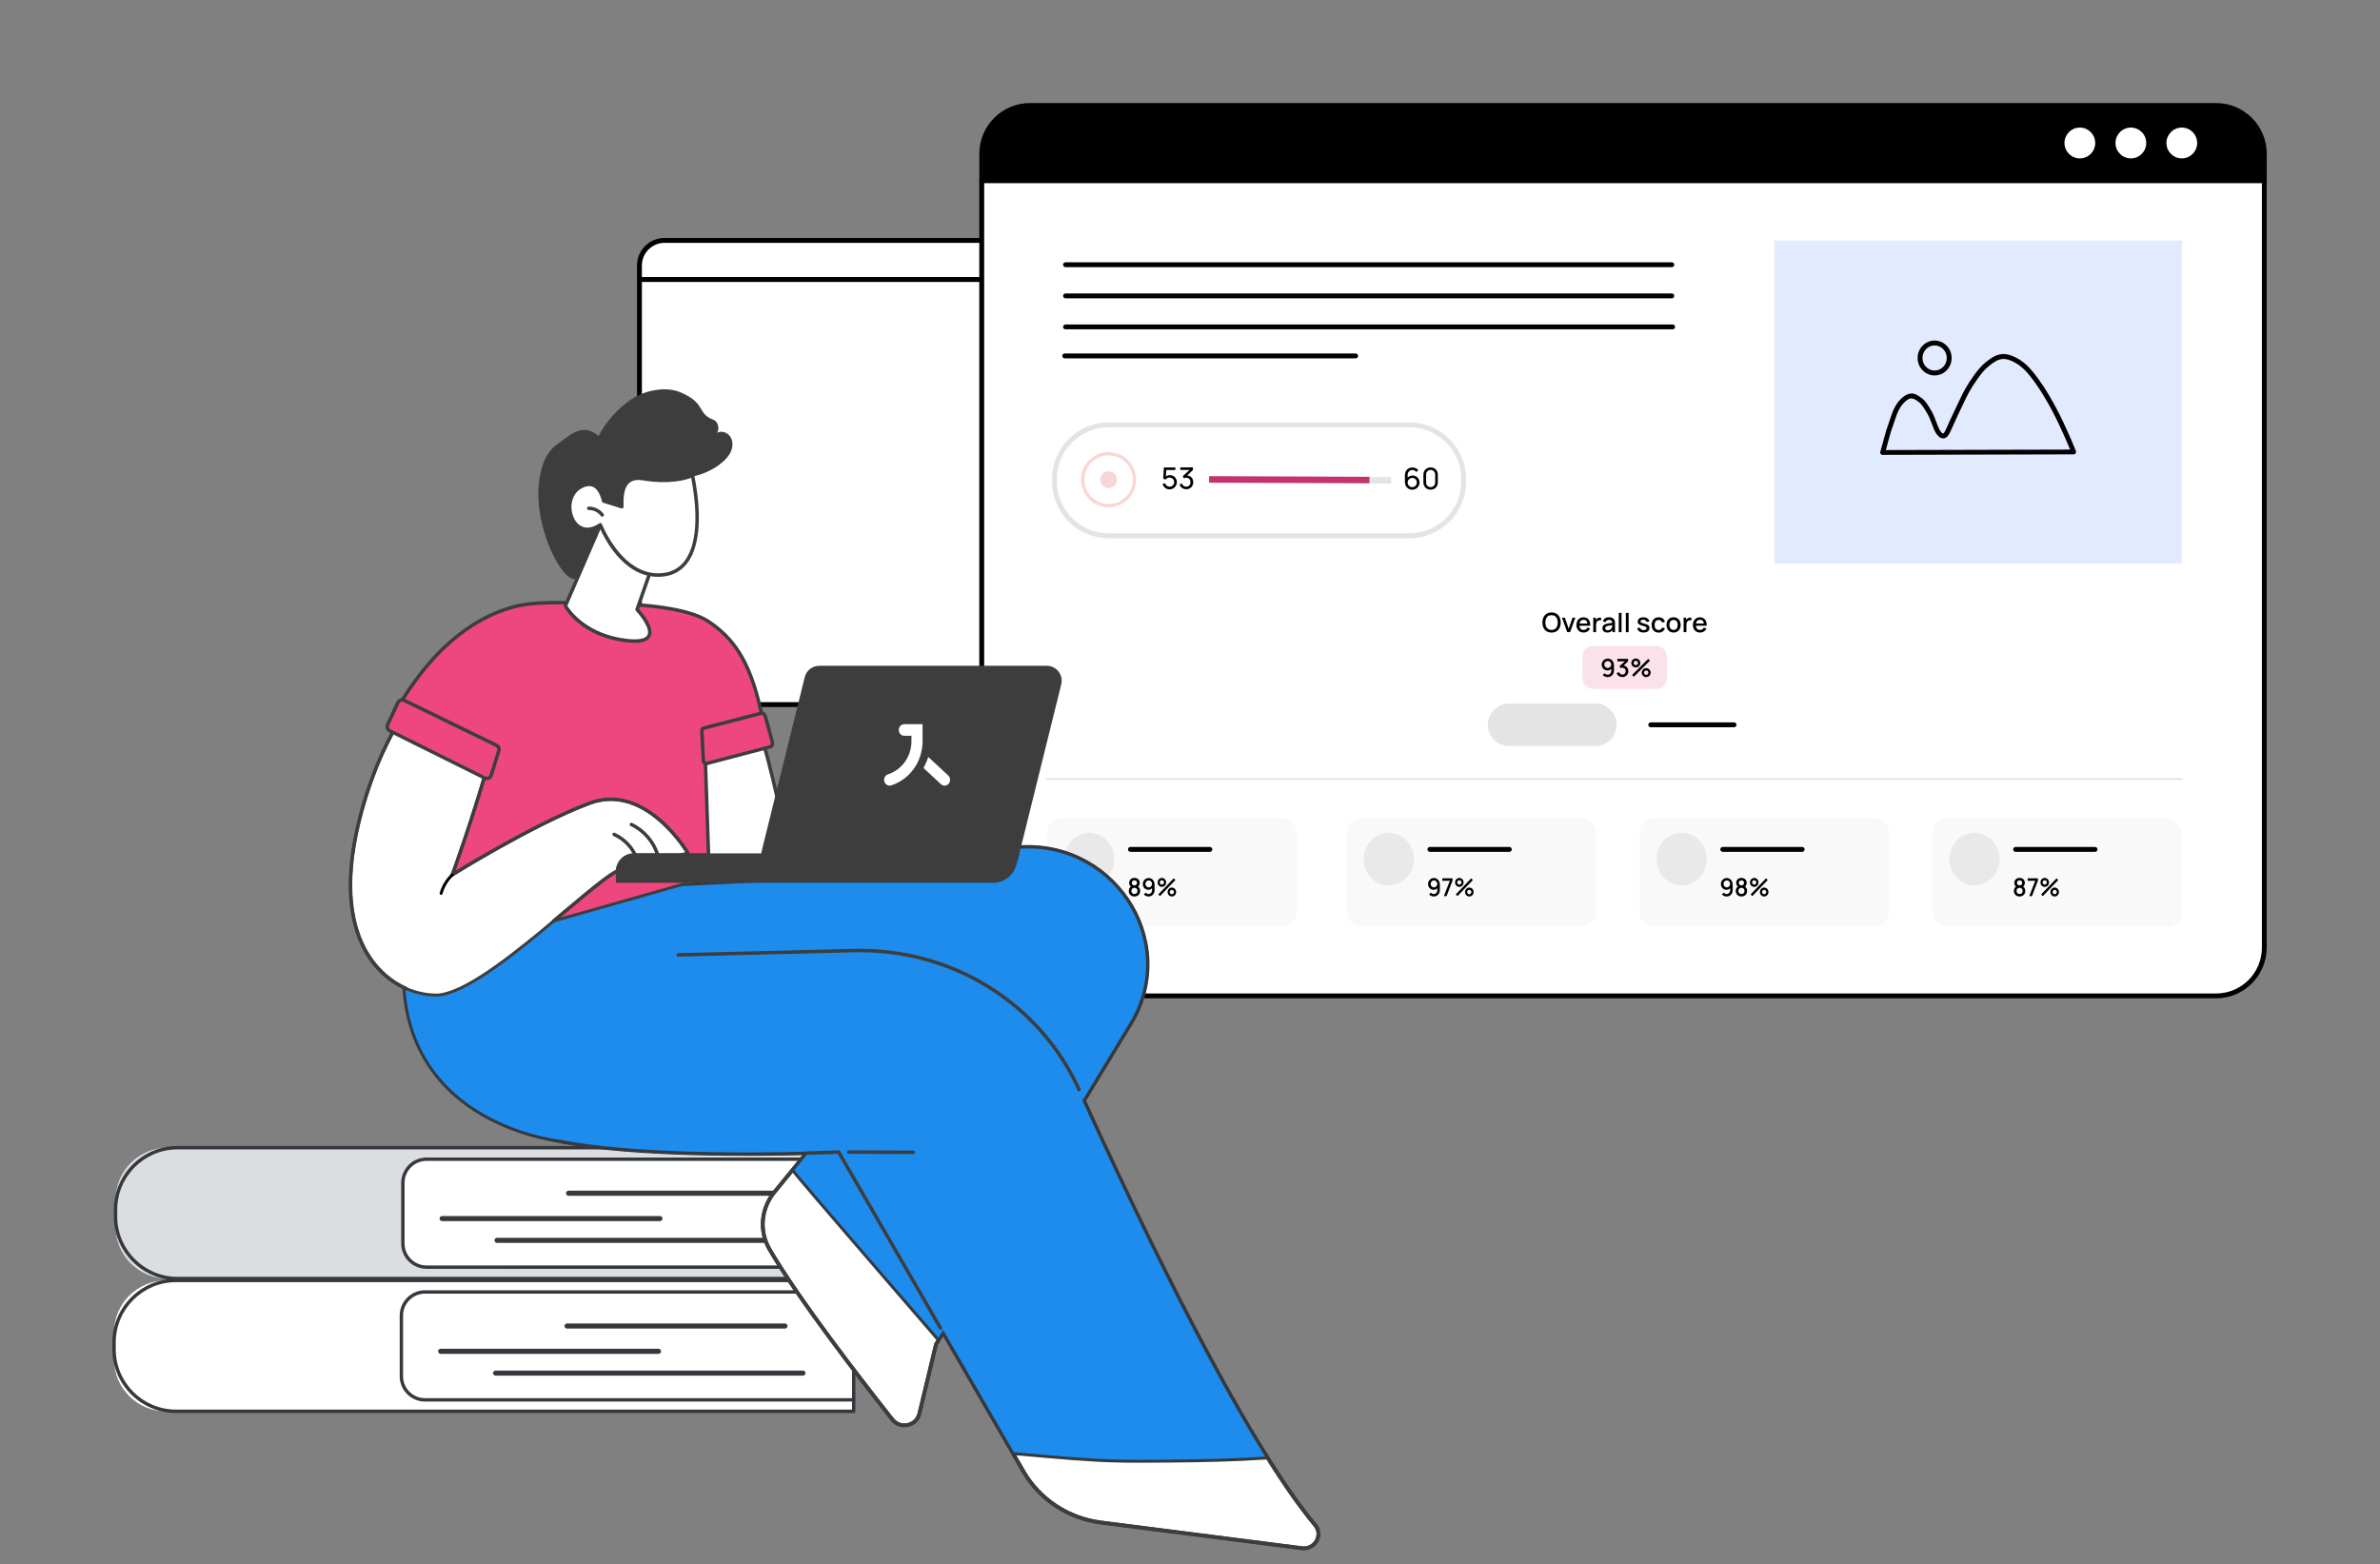 <?xml version="1.0" encoding="UTF-8"?>
<svg xmlns="http://www.w3.org/2000/svg" id="Layer_1" data-name="Layer 1" width="607" height="399" viewBox="0 0 607 399">
  <rect x="0" y="0" width="607" height="399" fill="#808080" stroke="none"/>
  <g>
    <path d="M333.58,67.73c0-3.55-2.87-6.41-6.41-6.41h-157.68c-3.54,0-6.41,2.88-6.41,6.41v3.57h170.51v-3.57h-.01Z" style="fill: #fff; stroke-width: 0px;"></path>
    <path d="M333.59,71.92h-170.51c-.34,0-.62-.28-.62-.62v-3.57c0-3.88,3.15-7.03,7.03-7.03h157.68c3.83,0,6.96,3.08,7.03,6.9,0,.04.01.09.01.13v3.57c0,.34-.28.62-.62.62ZM163.71,70.68h169.27v-2.83s-.01-.08-.01-.12c0-3.19-2.6-5.79-5.79-5.79h-157.68c-3.19,0-5.79,2.6-5.79,5.79v2.95ZM334.2,67.73h0,0Z" style="fill: #010101; stroke-width: 0px;"></path>
  </g>
  <g>
    <path d="M163.09,71.3v102c0,3.55,2.87,6.41,6.41,6.41h157.68c3.54,0,6.4-2.88,6.4-6.41v-102h-170.51.01Z" style="fill: #fff; stroke-width: 0px;"></path>
    <path d="M327.18,180.33h-157.68c-3.87,0-7.03-3.16-7.03-7.03v-101.87s-.01-.08-.01-.13c0-.34.28-.62.62-.62h170.51c.34,0,.62.28.62.62v102c0,3.88-3.15,7.03-7.03,7.03ZM163.71,71.92v101.38c0,3.19,2.6,5.79,5.79,5.79h157.68c3.19,0,5.78-2.6,5.78-5.79v-101.38h-169.25Z" style="fill: #010101; stroke-width: 0px;"></path>
  </g>
  <g>
    <path d="M250.39,46.04v195.67c0,6.79,5.5,12.31,12.3,12.31h302.51c6.78,0,12.3-5.5,12.3-12.31V46.04H250.39Z" style="fill: #fff; stroke-width: 0px;"></path>
    <path d="M565.19,254.64h-302.51c-7.12,0-12.92-5.8-12.92-12.93V46.04c0-.34.28-.62.62-.62h327.1c.34,0,.62.28.62.62v195.67c0,7.13-5.8,12.93-12.92,12.93ZM251.01,46.66v195.05c0,6.45,5.24,11.69,11.68,11.69h302.51c6.44,0,11.68-5.24,11.68-11.69V46.66H251.01Z" style="fill: #010101; stroke-width: 0px;"></path>
  </g>
  <g>
    <path d="M577.49,39.21c0-6.79-5.5-12.31-12.3-12.31h-302.51c-6.78,0-12.3,5.5-12.3,12.31v6.85h327.1v-6.85Z" style="fill: #000; stroke-width: 0px;"></path>
    <path d="M577.49,46.68H250.39c-.34,0-.62-.28-.62-.62v-6.85c0-7.13,5.79-12.93,12.92-12.93h302.51c7.12,0,12.92,5.8,12.92,12.93v6.85c0,.34-.28.62-.62.62ZM251.01,45.44h325.86v-6.23c0-6.45-5.24-11.69-11.68-11.69h-302.51c-6.44,0-11.68,5.24-11.68,11.69v6.23Z" style="fill: #010101; stroke-width: 0px;"></path>
  </g>
  <path d="M556.45,40.4c2.17,0,3.92-1.76,3.92-3.93s-1.76-3.93-3.92-3.93-3.92,1.76-3.92,3.93,1.76,3.93,3.92,3.93Z" style="fill: #fff; stroke-width: 0px;"></path>
  <path d="M543.46,40.4c2.17,0,3.92-1.76,3.92-3.93s-1.76-3.93-3.92-3.93-3.92,1.76-3.92,3.93,1.76,3.93,3.92,3.93Z" style="fill: #fff; stroke-width: 0px;"></path>
  <path d="M530.45,40.4c2.16,0,3.92-1.76,3.92-3.93s-1.76-3.93-3.92-3.93-3.92,1.76-3.92,3.93,1.76,3.93,3.92,3.93Z" style="fill: #fff; stroke-width: 0px;"></path>
  <g>
    <rect x="452.55" y="61.35" width="103.9" height="82.37" style="fill: #e1eaff; stroke-width: 0px;"></rect>
    <g>
      <path d="M493.41,95.76c-2.39,0-4.34-1.99-4.34-4.45s1.95-4.45,4.34-4.45,4.34,1.99,4.34,4.45-1.95,4.45-4.34,4.45ZM493.41,88.11c-1.71,0-3.1,1.44-3.1,3.2s1.39,3.2,3.1,3.2,3.1-1.44,3.1-3.2-1.39-3.2-3.1-3.2Z" style="fill: #010101; stroke-width: 0px;"></path>
      <path d="M480.14,116.03c-.19,0-.38-.09-.49-.24-.12-.15-.16-.36-.1-.54l1.53-5.5,1.41-4.12c.36-1.04.85-2.03,1.48-2.92,1.07-1.39,2.23-2.21,3.29-2.32,1.08-.12,1.85.44,2.36.8.08.06.15.11.22.15,1.17.76,1.81,1.86,2.88,3.69.35.6.74,1.62,1.12,2.61.32.82.64,1.67.85,2,0,0,0,0,0,0,.16.25.57.92.89.92,0,0,0,0,0,0,.24,0,.68-.96.89-1.42l.06-.13s.71-1.71,3.63-7.78c.36-.75,1.4-2.9,3.16-5.32.94-1.29,1.83-2.51,3.34-3.69,1.06-.82,2.38-1.85,4.2-1.92.91-.03,1.97.25,3.15.83,2.18,1.08,3.59,2.62,4.8,4.12,1.03,1.28,3.13,4.14,5.65,8.9,1.27,2.4,2.19,4.43,2.74,5.64.78,1.72,1.54,3.49,2.24,5.25.08.19.05.41-.06.58-.11.17-.31.27-.51.27l-48.73.13h0ZM487.53,101.62s-.1,0-.15,0c-.69.07-1.59.75-2.41,1.82-.54.77-.99,1.65-1.31,2.59l-1.4,4.08-1.3,4.68,47-.12c-.6-1.46-1.23-2.92-1.88-4.35-.55-1.2-1.46-3.21-2.71-5.58-2.47-4.66-4.52-7.45-5.52-8.7-1.11-1.39-2.42-2.81-4.38-3.78-.99-.49-1.82-.72-2.55-.7-1.43.05-2.47.87-3.48,1.65-1.38,1.07-2.18,2.17-3.1,3.45-1.7,2.33-2.69,4.4-3.02,5.08-2.92,6.06-3.62,7.77-3.63,7.79l-.07.15c-.48,1.04-.98,2.11-1.99,2.14-1.02.02-1.67-1.01-1.98-1.5,0,0,0,0,0,0-.27-.43-.58-1.26-.95-2.21-.34-.9-.74-1.92-1.04-2.43-1.09-1.85-1.6-2.7-2.49-3.28-.08-.05-.17-.12-.26-.18-.39-.28-.82-.58-1.37-.58Z" style="fill: #010101; stroke-width: 0px;"></path>
    </g>
  </g>
  <g>
    <rect x="343.44" y="208.62" width="63.64" height="27.77" rx="3.78" ry="3.78" style="fill: #f9f9f9; stroke-width: 0px;"></rect>
    <g>
      <path d="M367.22,225.55v1.45c0,.99-.64,1.66-1.56,1.66-.46,0-.87-.18-1.17-.54l.46-.45c.17.22.43.37.71.37.54,0,.91-.45.91-.95v-.54c-.24.26-.58.41-.94.41-.81,0-1.41-.64-1.41-1.49s.68-1.52,1.49-1.52,1.49.68,1.49,1.62ZM365.72,226.34c.47,0,.85-.4.85-.89s-.38-.89-.85-.89-.85.4-.85.89.38.89.85.89Z" style="fill: #000; stroke-width: 0px;"></path>
      <path d="M369.77,224.65h-1.93v-.63h2.61v.63l-1.52,3.92h-.68l1.53-3.92Z" style="fill: #000; stroke-width: 0px;"></path>
      <path d="M372.19,223.93c.6,0,1.09.5,1.09,1.14s-.49,1.14-1.09,1.14-1.09-.5-1.09-1.14.51-1.14,1.09-1.14ZM375.22,224.02l.42.45-3.93,4.1-.42-.44,3.93-4.1ZM372.19,225.63c.29,0,.54-.26.54-.56s-.25-.56-.54-.56-.54.26-.54.56.25.56.54.56ZM373.65,227.52c0-.62.51-1.14,1.09-1.14s1.09.5,1.09,1.14-.49,1.14-1.09,1.14-1.09-.5-1.09-1.14ZM374.73,228.09c.29,0,.54-.26.54-.56s-.25-.56-.54-.56-.54.26-.54.56.25.56.54.56Z" style="fill: #000; stroke-width: 0px;"></path>
    </g>
    <path d="M384.95,217.27h-20.27c-.34,0-.62-.28-.62-.62s.28-.62.62-.62h20.27c.34,0,.62.28.62.62s-.28.62-.62.62Z" style="fill: #010101; stroke-width: 0px;"></path>
    <g style="opacity: .33;">
      <ellipse cx="354.2" cy="219.13" rx="6.4" ry="6.71" style="fill: #c9c9c9; stroke-width: 0px;"></ellipse>
    </g>
  </g>
  <g>
    <path d="M426.39,68.14h-154.64c-.34,0-.62-.28-.62-.62s.28-.62.62-.62h154.64c.34,0,.62.28.62.62s-.28.62-.62.62Z" style="fill: #010101; stroke-width: 0px;"></path>
    <path d="M426.39,76.09h-154.64c-.34,0-.62-.28-.62-.62s.28-.62.62-.62h154.64c.34,0,.62.28.62.62s-.28.62-.62.62Z" style="fill: #010101; stroke-width: 0px;"></path>
    <path d="M426.6,84h-154.85c-.34,0-.62-.28-.62-.62s.28-.62.62-.62h154.85c.34,0,.62.28.62.62s-.28.62-.62.62Z" style="fill: #010101; stroke-width: 0px;"></path>
    <path d="M345.76,91.4h-74.22c-.34,0-.62-.28-.62-.62s.28-.62.62-.62h74.22c.34,0,.62.28.62.62s-.28.62-.62.62Z" style="fill: #010101; stroke-width: 0px;"></path>
  </g>
  <g>
    <path d="M359.47,137.29h-76.7c-7.97,0-14.46-6.48-14.46-14.46v-.62c0-7.97,6.48-14.46,14.46-14.46h76.7c7.97,0,14.46,6.48,14.46,14.46v.62c0,7.97-6.48,14.46-14.46,14.46ZM282.77,108.99c-7.29,0-13.21,5.93-13.21,13.21v.62c0,7.29,5.93,13.21,13.21,13.21h76.7c7.29,0,13.21-5.93,13.21-13.21v-.62c0-7.29-5.93-13.21-13.21-13.21h-76.7Z" style="fill: #e4e4e4; stroke-width: 0px;"></path>
    <path d="M282.74,129.39c-3.88,0-7.03-3.15-7.03-7.03s3.15-7.03,7.03-7.03,7.03,3.15,7.03,7.03-3.15,7.03-7.03,7.03ZM282.74,116.16c-3.42,0-6.2,2.78-6.2,6.2s2.78,6.2,6.2,6.2,6.2-2.78,6.2-6.2-2.78-6.2-6.2-6.2Z" style="fill: #f5d8d6; stroke-width: 0px;"></path>
    <circle cx="282.74" cy="122.36" r="2.15" style="fill: #f5d8d6; stroke-width: 0px;"></circle>
    <rect x="330.76" y="99.26" width="1.65" height="46.36" transform="translate(208 453.6) rotate(-89.8)" style="fill: #e4e4e4; stroke-width: 0px;"></rect>
    <g>
      <path d="M296.5,123.43l.65-.17c.14.54.63.88,1.14.88.66,0,1.18-.53,1.18-1.17s-.54-1.17-1.18-1.17c-.48,0-.82.23-1.02.52l-.6-.23.17-2.85h2.93v.64h-2.32l-.1,1.66c.28-.23.65-.35,1.02-.35,1.01,0,1.78.78,1.78,1.8s-.86,1.83-1.87,1.83c-.84,0-1.54-.56-1.76-1.36Z" style="fill: #000; stroke-width: 0px;"></path>
      <path d="M300.82,123.55l.65-.19c.16.51.59.78,1.07.77.66-.01,1.09-.47,1.09-1.14s-.44-1.14-1.1-1.14c-.19,0-.39.06-.56.14l-.33-.53,1.77-1.6h-2.38v-.64h3.22v.65l-1.47,1.41c.94.05,1.55.76,1.55,1.72,0,1.05-.77,1.78-1.78,1.78-.81,0-1.49-.47-1.72-1.23Z" style="fill: #000; stroke-width: 0px;"></path>
    </g>
    <g>
      <path d="M358.32,122.99v-1.81c0-1.14.8-1.95,1.92-1.95.6,0,1.14.25,1.49.71l-.5.45c-.22-.31-.59-.52-.99-.52-.72,0-1.23.58-1.23,1.23v.74c.31-.35.77-.56,1.25-.56,1.01,0,1.78.78,1.78,1.8s-.84,1.83-1.86,1.83-1.86-.82-1.86-1.91ZM360.18,124.25c.65,0,1.18-.52,1.18-1.17s-.52-1.18-1.17-1.18-1.18.53-1.18,1.18.52,1.17,1.17,1.17Z" style="fill: #000; stroke-width: 0px;"></path>
      <path d="M363.03,123.06v-2c0-1.06.78-1.84,1.84-1.84s1.84.78,1.84,1.84v2c0,1.06-.78,1.84-1.84,1.84s-1.84-.78-1.84-1.84ZM364.87,124.25c.64,0,1.16-.51,1.16-1.16v-2.08c0-.64-.51-1.16-1.16-1.16s-1.15.52-1.15,1.16v2.08c0,.64.51,1.16,1.15,1.16Z" style="fill: #000; stroke-width: 0px;"></path>
    </g>
    <rect x="328.02" y="101.91" width="1.65" height="40.89" transform="translate(205.2 450.73) rotate(-89.78)" style="fill: #c43270; stroke-width: 0px;"></rect>
  </g>
  <g>
    <rect x="418.13" y="208.62" width="63.64" height="27.77" rx="3.78" ry="3.78" style="fill: #f9f9f9; stroke-width: 0px;"></rect>
    <g>
      <path d="M441.91,225.55v1.45c0,.99-.64,1.66-1.56,1.66-.46,0-.87-.18-1.17-.54l.46-.45c.17.22.43.37.71.37.54,0,.91-.45.91-.95v-.54c-.24.26-.58.41-.94.41-.81,0-1.41-.64-1.41-1.49s.68-1.52,1.49-1.52,1.49.68,1.49,1.62ZM440.41,226.34c.47,0,.85-.4.85-.89s-.38-.89-.85-.89-.85.4-.85.89.38.89.85.89Z" style="fill: #000; stroke-width: 0px;"></path>
      <path d="M442.69,227.25c0-.45.18-.85.53-1.12-.27-.24-.42-.56-.42-.94,0-.78.56-1.27,1.34-1.27s1.34.49,1.34,1.27c0,.38-.14.7-.42.94.35.26.53.67.53,1.12,0,.84-.61,1.41-1.45,1.41s-1.45-.58-1.45-1.41ZM444.14,228.03c.46,0,.78-.27.78-.79s-.31-.79-.78-.79-.78.28-.78.79.32.79.78.79ZM444.14,225.82c.4,0,.67-.21.67-.63s-.27-.64-.67-.64-.67.21-.67.64.27.63.67.63Z" style="fill: #000; stroke-width: 0px;"></path>
      <path d="M447.4,223.93c.6,0,1.09.5,1.09,1.14s-.49,1.14-1.09,1.14-1.09-.5-1.09-1.14.51-1.14,1.09-1.14ZM450.42,224.02l.42.45-3.93,4.1-.42-.44,3.93-4.1ZM447.4,225.63c.29,0,.54-.26.54-.56s-.25-.56-.54-.56-.54.26-.54.56.25.56.54.56ZM448.85,227.52c0-.62.51-1.14,1.09-1.14s1.09.5,1.09,1.14-.49,1.14-1.09,1.14-1.09-.5-1.09-1.14ZM449.93,228.09c.29,0,.54-.26.54-.56s-.25-.56-.54-.56-.54.26-.54.56.25.56.54.56Z" style="fill: #000; stroke-width: 0px;"></path>
    </g>
    <path d="M459.64,217.27h-20.27c-.34,0-.62-.28-.62-.62s.28-.62.62-.62h20.27c.34,0,.62.28.62.62s-.28.62-.62.62Z" style="fill: #010101; stroke-width: 0px;"></path>
    <g style="opacity: .33;">
      <ellipse cx="428.89" cy="219.13" rx="6.4" ry="6.71" style="fill: #c9c9c9; stroke-width: 0px;"></ellipse>
    </g>
  </g>
  <g>
    <rect x="492.82" y="208.62" width="63.64" height="27.77" rx="3.78" ry="3.78" style="fill: #f9f9f9; stroke-width: 0px;"></rect>
    <g>
      <path d="M513.63,227.25c0-.45.18-.85.53-1.12-.27-.24-.42-.56-.42-.94,0-.78.56-1.27,1.34-1.27s1.34.49,1.34,1.27c0,.38-.14.7-.42.94.35.26.53.67.53,1.12,0,.84-.61,1.41-1.45,1.41s-1.45-.58-1.45-1.41ZM515.08,228.03c.46,0,.78-.27.78-.79s-.31-.79-.78-.79-.78.28-.78.79.32.79.78.79ZM515.08,225.82c.4,0,.67-.21.67-.63s-.27-.64-.67-.64-.67.21-.67.64.27.63.67.63Z" style="fill: #000; stroke-width: 0px;"></path>
      <path d="M519.07,224.65h-1.93v-.63h2.61v.63l-1.52,3.92h-.68l1.53-3.92Z" style="fill: #000; stroke-width: 0px;"></path>
      <path d="M521.49,223.93c.6,0,1.09.5,1.09,1.14s-.49,1.14-1.09,1.14-1.09-.5-1.09-1.14.51-1.14,1.09-1.14ZM524.51,224.02l.42.45-3.93,4.1-.42-.44,3.93-4.1ZM521.49,225.63c.29,0,.54-.26.54-.56s-.25-.56-.54-.56-.54.26-.54.56.25.56.54.56ZM522.94,227.52c0-.62.51-1.14,1.09-1.14s1.09.5,1.09,1.14-.49,1.14-1.09,1.14-1.09-.5-1.09-1.14ZM524.03,228.09c.29,0,.54-.26.54-.56s-.25-.56-.54-.56-.54.26-.54.56.25.56.54.56Z" style="fill: #000; stroke-width: 0px;"></path>
    </g>
    <path d="M534.33,217.27h-20.27c-.34,0-.62-.28-.62-.62s.28-.62.62-.62h20.27c.34,0,.62.28.62.62s-.28.62-.62.62Z" style="fill: #010101; stroke-width: 0px;"></path>
    <g style="opacity: .33;">
      <ellipse cx="503.58" cy="219.13" rx="6.4" ry="6.71" style="fill: #c9c9c9; stroke-width: 0px;"></ellipse>
    </g>
  </g>
  <g>
    <rect x="403.59" y="164.76" width="21.56" height="10.95" rx="2.67" ry="2.67" style="fill: #fae1ea; stroke-width: 0px;"></rect>
    <g>
      <path d="M393.38,158.78c0-1.52.85-2.57,2.33-2.57s2.33,1.04,2.33,2.57-.85,2.57-2.33,2.57-2.33-1.04-2.33-2.57ZM395.71,160.67c1.05.01,1.57-.76,1.57-1.88s-.52-1.88-1.57-1.88c-1.05-.01-1.57.76-1.57,1.88,0,1.13.52,1.88,1.57,1.88Z" style="fill: #000; stroke-width: 0px;"></path>
      <path d="M398.38,157.55h.72l.98,2.8.98-2.8h.72l-1.34,3.69h-.73l-1.34-3.69Z" style="fill: #000; stroke-width: 0px;"></path>
      <path d="M402.06,159.43c0-1.21.73-1.98,1.81-1.98s1.79.83,1.71,2.15h-2.75c.06.68.42,1.07,1.04,1.07.44,0,.78-.21.96-.59l.7.22c-.29.66-.91,1.04-1.63,1.04-1.11,0-1.84-.78-1.84-1.92ZM404.85,159.04c-.08-.65-.38-.96-.95-.96-.61,0-.96.34-1.05.96h2.01Z" style="fill: #000; stroke-width: 0px;"></path>
      <path d="M406.35,157.55h.64v.59c.09-.15.2-.29.34-.38.28-.21.68-.27,1.02-.21v.67c-.24-.07-.56-.04-.81.11-.35.22-.47.61-.47,1.05v1.86h-.72v-3.69Z" style="fill: #000; stroke-width: 0px;"></path>
      <path d="M408.68,160.24c0-.56.3-.91.87-1.09.43-.13,1.04-.21,1.64-.29-.02-.51-.26-.75-.84-.75-.39,0-.75.17-.87.58l-.67-.21c.18-.63.69-1.04,1.55-1.04.66,0,1.17.22,1.4.7.12.24.13.51.13.82v2.28h-.63v-.54c-.3.43-.73.64-1.33.64-.82,0-1.25-.51-1.25-1.11ZM410.06,160.76c.61,0,.97-.37,1.05-.73.06-.17.07-.41.08-.58-.56.08-.97.14-1.28.23-.29.1-.51.26-.51.55s.21.53.67.53Z" style="fill: #000; stroke-width: 0px;"></path>
      <path d="M412.85,156.32h.71v4.93h-.71v-4.93Z" style="fill: #000; stroke-width: 0px;"></path>
      <path d="M414.66,156.32h.71v4.93h-.71v-4.93Z" style="fill: #000; stroke-width: 0px;"></path>
      <path d="M417.56,160.21l.73-.11c.09.39.44.62.93.62.44,0,.72-.19.72-.51,0-.28-.12-.36-.99-.59-.95-.25-1.27-.51-1.27-1.06,0-.67.57-1.11,1.44-1.11s1.46.43,1.54,1.08l-.73.13c-.05-.35-.35-.57-.8-.59-.43-.02-.73.16-.73.44,0,.25.17.34,1.03.56.93.24,1.25.52,1.25,1.09,0,.73-.56,1.17-1.5,1.17s-1.49-.41-1.62-1.14Z" style="fill: #000; stroke-width: 0px;"></path>
      <path d="M421.23,159.4c0-1.14.68-1.95,1.8-1.95.81,0,1.42.43,1.6,1.13l-.71.21c-.14-.41-.49-.66-.9-.66-.7,0-1.02.54-1.03,1.28,0,.76.35,1.28,1.03,1.28.46,0,.74-.22.89-.62l.72.17c-.24.73-.82,1.12-1.61,1.12-1.13,0-1.78-.82-1.79-1.95Z" style="fill: #000; stroke-width: 0px;"></path>
      <path d="M425.02,159.39c0-1.16.72-1.95,1.81-1.95s1.81.8,1.81,1.95-.71,1.95-1.81,1.95-1.81-.81-1.81-1.95ZM426.83,160.67c.7,0,1.05-.52,1.05-1.28s-.36-1.27-1.05-1.27-1.05.52-1.05,1.27.36,1.28,1.05,1.28Z" style="fill: #000; stroke-width: 0px;"></path>
      <path d="M429.39,157.55h.64v.59c.09-.15.2-.29.34-.38.28-.21.68-.27,1.02-.21v.67c-.24-.07-.56-.04-.81.11-.35.22-.47.61-.47,1.05v1.86h-.72v-3.69Z" style="fill: #000; stroke-width: 0px;"></path>
      <path d="M431.76,159.43c0-1.21.73-1.98,1.81-1.98s1.79.83,1.71,2.15h-2.75c.06.68.42,1.07,1.04,1.07.44,0,.78-.21.96-.59l.7.22c-.29.66-.91,1.04-1.63,1.04-1.11,0-1.84-.78-1.84-1.92ZM434.55,159.04c-.08-.65-.38-.96-.95-.96-.61,0-.96.34-1.05.96h2.01Z" style="fill: #000; stroke-width: 0px;"></path>
    </g>
    <g>
      <path d="M411.62,169.59v1.45c0,.99-.67,1.66-1.63,1.66-.48,0-.91-.18-1.22-.54l.48-.45c.17.22.45.37.74.37.56,0,.96-.45.96-.95v-.54c-.26.26-.6.41-.98.41-.85,0-1.47-.64-1.47-1.49s.71-1.52,1.56-1.52,1.56.68,1.56,1.62ZM410.05,170.38c.49,0,.89-.4.89-.89s-.4-.89-.89-.89-.89.4-.89.89.4.89.89.89Z" style="fill: #000; stroke-width: 0px;"></path>
      <path d="M412.32,171.64l.64-.18c.12.39.45.61.82.6.5,0,.84-.37.84-.87s-.34-.87-.85-.87c-.14,0-.3.04-.43.11l-.31-.52,1.39-1.23h-1.93v-.63h2.73v.63l-1.12,1.08c.74.1,1.19.69,1.19,1.43,0,.87-.67,1.5-1.52,1.5-.68,0-1.27-.4-1.46-1.05Z" style="fill: #000; stroke-width: 0px;"></path>
      <path d="M417.2,167.96c.62,0,1.14.5,1.14,1.14s-.51,1.14-1.14,1.14-1.14-.5-1.14-1.14.53-1.14,1.14-1.14ZM420.36,168.06l.44.45-4.11,4.1-.44-.44,4.11-4.1ZM417.2,169.66c.31,0,.56-.26.56-.56s-.26-.56-.56-.56-.56.26-.56.56.26.56.56.56ZM418.71,171.56c0-.62.53-1.14,1.14-1.14s1.14.5,1.14,1.14-.51,1.14-1.14,1.14-1.14-.5-1.14-1.14ZM419.85,172.13c.31,0,.56-.26.56-.56s-.26-.56-.56-.56-.56.26-.56.56.26.56.56.56Z" style="fill: #000; stroke-width: 0px;"></path>
    </g>
    <path d="M406.87,179.44h-22c-3,0-5.43,2.43-5.43,5.43s2.43,5.43,5.43,5.43h22c3,0,5.43-2.43,5.43-5.43s-2.43-5.43-5.43-5.43Z" style="fill: #e4e4e4; stroke-width: 0px;"></path>
    <path d="M442.26,185.5h-21.26c-.34,0-.62-.28-.62-.62s.28-.62.62-.62h21.26c.34,0,.62.28.62.62s-.28.62-.62.62Z" style="fill: #010101; stroke-width: 0px;"></path>
  </g>
  <path d="M556.45,198.94h-289.39c-.14,0-.25-.11-.25-.25s.11-.25.25-.25h289.39c.14,0,.25.11.25.25s-.11.25-.25.25Z" style="fill: #e4e4e4; stroke-width: 0px;"></path>
  <g>
    <rect x="267.06" y="208.62" width="63.64" height="27.77" rx="3.78" ry="3.78" style="fill: #f9f9f9; stroke-width: 0px;"></rect>
    <g>
      <path d="M287.88,227.25c0-.45.18-.85.53-1.12-.27-.24-.42-.56-.42-.94,0-.78.56-1.27,1.34-1.27s1.34.49,1.34,1.27c0,.38-.14.7-.42.94.35.26.53.67.53,1.12,0,.84-.61,1.41-1.45,1.41s-1.45-.58-1.45-1.41ZM289.33,228.03c.46,0,.78-.27.78-.79s-.31-.79-.78-.79-.78.28-.78.79.32.79.78.79ZM289.33,225.82c.4,0,.67-.21.67-.63s-.27-.64-.67-.64-.67.21-.67.64.27.63.67.63Z" style="fill: #000; stroke-width: 0px;"></path>
      <path d="M294.47,225.55v1.45c0,.99-.64,1.66-1.56,1.66-.46,0-.87-.18-1.17-.54l.46-.45c.17.22.43.37.71.37.54,0,.91-.45.91-.95v-.54c-.24.26-.58.41-.94.41-.81,0-1.41-.64-1.41-1.49s.68-1.52,1.49-1.52,1.49.68,1.49,1.62ZM292.97,226.34c.47,0,.85-.4.85-.89s-.38-.89-.85-.89-.85.4-.85.89.38.89.85.89Z" style="fill: #000; stroke-width: 0px;"></path>
      <path d="M296.33,223.93c.6,0,1.09.5,1.09,1.14s-.49,1.14-1.09,1.14-1.09-.5-1.09-1.14.51-1.14,1.09-1.14ZM299.35,224.02l.42.45-3.93,4.1-.42-.44,3.93-4.1ZM296.33,225.63c.29,0,.54-.26.54-.56s-.25-.56-.54-.56-.54.26-.54.56.25.56.54.56ZM297.78,227.52c0-.62.51-1.14,1.09-1.14s1.09.5,1.09,1.14-.49,1.14-1.09,1.14-1.09-.5-1.09-1.14ZM298.87,228.09c.29,0,.54-.26.54-.56s-.25-.56-.54-.56-.54.26-.54.56.25.56.54.56Z" style="fill: #000; stroke-width: 0px;"></path>
    </g>
    <path d="M308.57,217.27h-20.27c-.34,0-.62-.28-.62-.62s.28-.62.62-.62h20.27c.34,0,.62.28.62.62s-.28.62-.62.62Z" style="fill: #010101; stroke-width: 0px;"></path>
    <g style="opacity: .33;">
      <ellipse cx="277.82" cy="219.13" rx="6.4" ry="6.71" style="fill: #c9c9c9; stroke-width: 0px;"></ellipse>
    </g>
  </g>
  <g>
    <g>
      <path d="M42.71,292.74h175.4v33.38H42.71c-7.31,0-13.24-5.93-13.24-13.24v-6.9c0-7.31,5.93-13.24,13.24-13.24Z" style="fill: #dbdde1; stroke-width: 0px;"></path>
      <path d="M29.03,310.3v-1.75c0-8.96,7.29-16.25,16.25-16.25h172.83c.24,0,.43.19.43.43v33.38c0,.24-.19.43-.43.43H45.28c-8.96,0-16.25-7.29-16.25-16.25ZM217.68,293.17H45.28c-8.48,0-15.38,6.9-15.38,15.38v1.75c0,8.48,6.9,15.38,15.38,15.38h172.4s0-32.51,0-32.51Z" style="fill: #35393d; stroke-width: 0px;"></path>
    </g>
    <path d="M105.13,297.25s-.33-1.82,4.09-1.82h100.6l-7.15,26.89-2.21.43h-64.34l-26.64.67-4.36-1.52-2.24-3.42v-16.32l.14-3.61,2.1-1.29Z" style="fill: #fff; stroke-width: 0px;"></path>
    <path d="M108.78,323.63h109.33c.24,0,.43-.19.43-.43,0-.24-.19-.43-.43-.43h-109.33c-3.09,0-5.6-2.51-5.6-5.6v-15.47c0-3.09,2.51-5.6,5.6-5.6h109.33c.24,0,.43-.19.43-.43,0-.24-.19-.43-.43-.43h-109.33c-3.56,0-6.46,2.9-6.46,6.46v15.47c0,3.56,2.9,6.46,6.46,6.46Z" style="fill: #35393d; stroke-width: 0px;"></path>
    <path d="M112.76,311.46h55.56c.36,0,.65-.29.65-.65,0-.36-.29-.65-.65-.65h-55.56c-.36,0-.65.29-.65.65s.29.65.65.65Z" style="fill: #35393d; stroke-width: 0px;"></path>
    <path d="M145.01,305h55.56c.36,0,.65-.29.65-.65,0-.36-.29-.65-.65-.65h-55.56c-.36,0-.65.29-.65.65,0,.36.29.65.65.65Z" style="fill: #35393d; stroke-width: 0px;"></path>
    <path d="M126.77,317.02h78.39c.36,0,.65-.29.65-.65,0-.36-.29-.65-.65-.65h-78.39c-.36,0-.65.29-.65.65,0,.36.29.65.65.65Z" style="fill: #35393d; stroke-width: 0px;"></path>
  </g>
  <g>
    <g>
      <path d="M42.33,326.6h175.4v33.38H42.33c-7.31,0-13.24-5.93-13.24-13.24v-6.9c0-7.31,5.93-13.24,13.24-13.24Z" style="fill: #fff; stroke-width: 0px;"></path>
      <path d="M28.65,344.17v-1.75c0-8.96,7.29-16.25,16.25-16.25h172.83c.24,0,.43.19.43.43v33.38c0,.24-.19.43-.43.43H44.9c-8.96,0-16.25-7.29-16.25-16.25ZM217.29,327.03H44.9c-8.48,0-15.38,6.9-15.38,15.38v1.75c0,8.48,6.9,15.38,15.38,15.38h172.4s0-32.51,0-32.51Z" style="fill: #35393d; stroke-width: 0px;"></path>
    </g>
    <path d="M108.4,357.49h109.33c.24,0,.43-.19.43-.43,0-.24-.19-.43-.43-.43h-109.33c-3.09,0-5.6-2.51-5.6-5.6v-15.47c0-3.09,2.51-5.6,5.6-5.6h109.33c.24,0,.43-.19.43-.43,0-.24-.19-.43-.43-.43h-109.33c-3.56,0-6.46,2.9-6.46,6.46v15.47c0,3.56,2.9,6.46,6.46,6.46Z" style="fill: #35393d; stroke-width: 0px;"></path>
    <path d="M112.38,345.32h55.56c.36,0,.65-.29.65-.65,0-.36-.29-.65-.65-.65h-55.56c-.36,0-.65.29-.65.65,0,.36.29.65.65.65Z" style="fill: #35393d; stroke-width: 0px;"></path>
    <path d="M144.63,338.87h55.56c.36,0,.65-.29.65-.65,0-.36-.29-.65-.65-.65h-55.56c-.36,0-.65.29-.65.65,0,.36.29.65.65.65Z" style="fill: #35393d; stroke-width: 0px;"></path>
    <path d="M126.39,350.88h78.39c.36,0,.65-.29.65-.65,0-.36-.29-.65-.65-.65h-78.39c-.36,0-.65.29-.65.65,0,.36.29.65.65.65Z" style="fill: #35393d; stroke-width: 0px;"></path>
  </g>
  <g>
    <g>
      <path d="M257.73,216.33l-60.33,8.16-24.86,11.38c-7.59,26.42,60.39,24.84,60.39,24.84l-35.46,43.41c-3.4,4.16-3.89,9.93-1.19,14.56,7.45,12.75,23.23,33.16,31.32,43.39,2,2.53,6.12,1.66,6.87-1.46l4.25-17.7,49.6-81.71c13.08-21.56-5.16-48.31-30.6-44.87Z" style="fill: #fff; stroke: #35393d; stroke-miterlimit: 10;"></path>
      <path d="M230.66,363.99c-1.32,0-2.57-.59-3.41-1.65-8.54-10.8-23.98-30.8-31.36-43.44-2.81-4.8-2.32-10.71,1.23-15.06l4.66-5.7c.15-.19.43-.22.62-.06.19.15.22.43.06.62l-4.66,5.7c-3.31,4.06-3.76,9.58-1.15,14.06,7.35,12.59,22.76,32.56,31.29,43.34.83,1.05,2.17,1.52,3.5,1.23,1.32-.29,2.29-1.23,2.6-2.51l4.25-17.7c.06-.24.3-.38.53-.33.24.06.38.3.33.53l-4.25,17.7c-.38,1.59-1.64,2.81-3.27,3.17-.32.07-.65.11-.97.11Z" style="fill: #3d3d3d; stroke-width: 0px;"></path>
      <path d="M166.46,243.72l51.33-1.26c24.73-.61,47.38,13.39,57.4,35.46,16.43,36.19,42.07,89.31,60.22,111.06,2.13,2.56-.03,6.34-3.38,5.91l-51.29-6.56c-8.28-1.06-15.57-5.86-19.68-12.96l-47.16-81.53s-94.45,4.44-86.09-13.8c8.36-18.24,38.66-36.32,38.66-36.32Z" style="fill: #fff; stroke: #35393d; stroke-miterlimit: 10;"></path>
      <path d="M332.54,395.36c-.19,0-.38-.01-.58-.04l-51.29-6.56c-8.38-1.07-15.85-6-20.01-13.18l-1.54-2.67c-.12-.21-.05-.48.16-.6.21-.12.48-.05.6.16l1.54,2.67c4.02,6.94,11.25,11.7,19.35,12.74l51.29,6.56c1.67.22,2.82-.72,3.34-1.67.63-1.15.5-2.5-.35-3.52-3.45-4.13-7.35-9.62-11.59-16.32-.13-.21-.07-.48.14-.61.21-.13.48-.07.61.14,4.22,6.67,8.1,12.13,11.52,16.23,1.09,1.3,1.26,3.03.45,4.51-.75,1.36-2.11,2.16-3.64,2.16Z" style="fill: #3d3d3d; stroke-width: 0px;"></path>
      <g>
        <path d="M276.47,280.74l11.86-19.54c13.08-21.56-5.16-48.31-30.6-44.87l-60.33,8.16h0s-26.48,1.29-26.48,1.29l-65.53,4.52c-14.27,55.4,37.14,60.73,37.14,60.73,0,0,0,0,0,0,18.39,3.7,48.63,3.46,63.11,3.09l-3.52,4.31c1.47,2.17,36.47,42.44,37.26,43.41l1.16-1.91,17.83,30.82c3.14.26,6.27.55,9.4.82,4.07.35,8.13.68,12.21.9,4.08.22,8.15.26,12.24.24,8.19-.04,16.38-.11,24.56-.48,2.18-.1,4.36-.22,6.54-.36-15.76-25.07-33.88-62.71-46.85-91.12Z" style="fill: #1d8ced; stroke: #35393d; stroke-miterlimit: 10; stroke-width: .75px;"></path>
        <g>
          <path d="M275.19,278.36c-.17,0-.33-.1-.4-.26-9.98-21.99-32.35-35.81-56.98-35.2l-44.85,1.1c-.25,0-.45-.19-.45-.43,0-.24.19-.45.43-.45l44.85-1.1c24.99-.62,47.68,13.4,57.81,35.71.1.22,0,.48-.22.58-.06.03-.12.04-.18.04Z" style="fill: #3d3d3d; stroke-width: 0px;"></path>
          <path d="M239.86,339.18c-.15,0-.3-.08-.38-.22l-25.84-44.67c-.85.04-3.67.15-7.76.26-.26,0-.45-.19-.45-.43,0-.24.19-.45.43-.45,4.9-.13,7.98-.27,8.01-.27.17-.01.32.08.4.22l25.98,44.9c.12.21.05.48-.16.6-.07.04-.15.06-.22.06Z" style="fill: #3d3d3d; stroke-width: 0px;"></path>
          <path d="M232.93,294.35h0l-16.46-.06c-.24,0-.44-.2-.44-.44,0-.24.2-.44.44-.44h0l16.46.06c.24,0,.44.2.44.44,0,.24-.2.44-.44.44Z" style="fill: #3d3d3d; stroke-width: 0px;"></path>
        </g>
      </g>
    </g>
    <g>
      <g>
        <g>
          <path d="M101.53,180.3c11.49-19.39,23.65-23.9,29.31-25.49,5.66-1.59,14.19-1.06,24.08-.89,9.89.17,21.51,1.38,25.73,4.66,5.36,4.17,10.84,9.68,13.88,23.87l-.65,2.81-63.63,9.33-5.26-1.94-23.47-12.34Z" style="fill: #ee467e; stroke-width: 0px;"></path>
          <path d="M125.62,193.47c-.07,0-.14-.02-.21-.05l-24.09-12.73c-.11-.06-.19-.15-.22-.27-.03-.12-.02-.24.05-.34,8.21-13.85,18.16-22.49,29.57-25.69,4.83-1.36,11.7-1.19,19.65-1,1.48.03,3,.07,4.56.1,8.99.16,20.81,1.11,26.13,4.74,5.98,4.08,10.57,9.63,13.53,23.45.05.24-.1.47-.34.52-.24.05-.47-.1-.52-.34-2.9-13.53-7.36-18.95-13.17-22.91-5.41-3.69-18.39-4.46-25.65-4.58-1.56-.03-3.08-.06-4.56-.1-7.88-.19-14.68-.35-19.39.97-11.08,3.11-20.77,11.48-28.81,24.89l23.68,12.51c.22.11.3.38.18.6-.08.15-.23.24-.39.24Z" style="fill: #3d3d3d; stroke-width: 0px;"></path>
        </g>
        <path d="M109.56,244.08l21.28-87.31s35.48-.72,47.94,2.1c0,0,2.38,51.89,3.02,64.34l-72.24,20.87Z" style="fill: #ee467e; stroke-width: 0px;"></path>
      </g>
      <g>
        <path d="M201.79,221.03s-2.86-16.79-7.39-32.71c-.19-.68-.59-2.04-.59-2.04l-14.03,3.84.06,1.79.97,29.13h20.98Z" style="fill: #fff; stroke-width: 0px;"></path>
        <path d="M201.79,221.47h-20.98c-.24,0-.43-.19-.44-.43l-1.03-30.91c0-.2.13-.39.32-.44l14.03-3.84c.23-.06.47.07.54.3,0,0,.4,1.36.59,2.04,4.48,15.76,7.37,32.59,7.4,32.76.02.13-.01.26-.1.36-.08.1-.21.16-.34.16ZM181.23,220.59h20.03c-.52-2.95-3.26-17.98-7.29-32.15-.13-.44-.34-1.17-.47-1.62l-13.28,3.63,1.01,30.14Z" style="fill: #3d3d3d; stroke-width: 0px;"></path>
      </g>
      <g>
        <path d="M175.47,217.66s-10.59-18.16-25.05-12.79c-14.46,5.37-35.08,18.29-35.08,18.29,0,0,5.27-14.34,9.58-29.77.11-.38.32-1.15.32-1.15l-22.47-9.88s-.29.46-.43.69c-3.42,5.56-6.6,12.32-9.14,20.53-11.53,37.33,5.67,50.01,17.87,50.23,12.2.22,42.8-32.03,47.62-32.02l16.77-4.12Z" style="fill: #fff; stroke: #3d3d3d; stroke-linecap: round; stroke-linejoin: round; stroke-width: .75px;"></path>
        <path d="M103.52,252.55c-.06,0-.12-.01-.18-.04-6.02-2.63-10.54-7.96-12.74-15-2.78-8.91-2.05-20.38,2.18-34.08,2.35-7.6,5.44-14.55,9.19-20.63.14-.23.43-.69.43-.69.12-.19.35-.26.55-.17l22.47,9.88c.2.09.31.31.25.52l-.32,1.15c-3.55,12.73-7.81,24.85-9.16,28.61,4.44-2.72,21.63-13.03,34.08-17.66,14.64-5.44,25.48,12.8,25.58,12.98.07.12.08.27.02.39-.05.13-.17.22-.3.26l-16.77,4.12s-.06,0-.11.01h0c-1.69,0-7.75,5.09-14.16,10.48-1.01.85-2.04,1.72-3.09,2.6-.19.16-.47.13-.62-.06-.16-.19-.13-.47.06-.62,1.05-.88,2.09-1.75,3.09-2.6,8.04-6.76,12.72-10.62,14.68-10.69l16.13-3.96c-1.85-2.87-11.6-16.77-24.2-12.09-14.25,5.3-34.79,18.12-35,18.25-.16.1-.37.09-.51-.03-.15-.12-.2-.32-.14-.49.05-.14,5.32-14.5,9.57-29.74l.22-.78-21.77-9.57c-.08.13-.16.26-.22.36-3.71,6.02-6.77,12.89-9.09,20.43-11.02,35.66,4.92,45.76,10.07,48.01.22.1.33.36.23.58-.07.17-.23.26-.4.26Z" style="fill: #3d3d3d; stroke-width: 0px;"></path>
        <path d="M162.47,219.61c-.18,0-.35-.11-.42-.3-.93-2.67-3.02-4.94-5.61-6.08-.22-.1-.32-.36-.23-.58.1-.22.36-.32.58-.23,2.8,1.23,5.08,3.7,6.09,6.6.08.23-.04.48-.27.56-.05.02-.1.02-.14.02Z" style="fill: #3d3d3d; stroke-width: 0px;"></path>
        <path d="M167.74,218.55c-.19,0-.37-.12-.42-.32-.97-3.27-3.4-6.08-6.48-7.53-.22-.1-.32-.37-.21-.59.1-.22.37-.32.59-.21,3.3,1.56,5.9,4.58,6.95,8.08.07.23-.06.48-.3.55-.04.01-.08.02-.13.02Z" style="fill: #3d3d3d; stroke-width: 0px;"></path>
        <path d="M157.08,225.18v-2.9c0-2.55,2.07-4.62,4.61-4.62h19.11l-23.73,7.52Z" style="fill: #3d3d3d; stroke-width: 0px;"></path>
      </g>
      <g>
        <path d="M123.6,198.43l-24.19-12.03c-.62-.31-.85-1.09-.49-1.69l2.61-5.6c.32-.54,1-.74,1.57-.47l23.51,11.46c.59.29.83,1,.55,1.59l-1.93,6.18c-.29.61-1.02.87-1.63.56Z" style="fill: #ee467e; stroke-width: 0px;"></path>
        <path d="M124.14,199c-.25,0-.5-.06-.73-.18l-24.19-12.03c-.41-.2-.71-.57-.84-1.01-.13-.44-.07-.91.16-1.3l2.59-5.57c.46-.77,1.4-1.05,2.16-.67l23.51,11.46c.79.39,1.13,1.35.77,2.15l-1.92,6.15s-.01.04-.02.06c-.19.4-.53.71-.95.85-.18.06-.36.09-.54.09ZM102.57,178.96c-.26,0-.52.13-.66.37l-2.59,5.57c-.13.22-.16.44-.1.64.06.21.2.37.39.47l24.19,12.03s0,0,0,0c.18.09.39.11.59.04.19-.06.34-.2.43-.37l1.92-6.15s.01-.04.02-.06c.18-.37.02-.83-.35-1.01l-23.51-11.46c-.11-.05-.22-.08-.34-.08Z" style="fill: #3d3d3d; stroke-width: 0px;"></path>
      </g>
      <g>
        <path d="M196.54,190.44l-16.3,4.29c-.41.1-.71-.08-.86-.76l-.35-7c-.13-.61.05-1.16.42-1.26l14.77-3.82c.38-.1.83.33,1,.96l1.7,6.22c.18.65,0,1.27-.4,1.37Z" style="fill: #ee467e; stroke-width: 0px;"></path>
        <path d="M180.04,195.2c-.19,0-.36-.05-.51-.14-.29-.18-.48-.5-.58-.99,0-.02,0-.05,0-.07l-.35-6.97c-.17-.85.14-1.58.75-1.74l14.77-3.82c.64-.17,1.3.38,1.54,1.27l1.7,6.22c.15.53.1,1.07-.12,1.45-.14.24-.35.4-.6.47l-16.29,4.29c-.11.03-.21.04-.31.04ZM179.82,193.92c.07.32.17.39.18.4.03.02.11,0,.14,0l16.29-4.29s0,0,0,0c0,0,.02-.01.05-.06.08-.14.12-.43.03-.77l-1.7-6.22c-.13-.49-.42-.67-.47-.65l-14.77,3.82s-.2.28-.1.74c0,.02,0,.05,0,.07l.35,6.96Z" style="fill: #3d3d3d; stroke-width: 0px;"></path>
      </g>
      <g>
        <path d="M253.25,225.18h-96.17v-2.9c0-2.55,2.07-4.62,4.61-4.62h98.32l-.79,2.94c-.73,2.7-3.18,4.58-5.97,4.58Z" style="fill: #3d3d3d; stroke-width: 0px;"></path>
        <path d="M255.99,221.77h-58.02c-2.48,0-4.3-2.33-3.7-4.74l10.97-44.31c.42-1.7,1.95-2.9,3.7-2.9h58.02c2.48,0,4.3,2.33,3.7,4.74l-10.97,44.31c-.42,1.7-1.95,2.9-3.7,2.9Z" style="fill: #3d3d3d; stroke-width: 0px;"></path>
      </g>
    </g>
    <g>
      <g>
        <path d="M153.59,132.85l-9.39,21.7s4.06,7.59,15.84,8.86c11.14,1.2,2.43-7.92,2.43-7.92l5.36-15.37-14.24-7.26Z" style="fill: #fff; stroke-width: 0px;"></path>
        <path d="M161.89,163.96c-.57,0-1.21-.04-1.9-.11-11.87-1.28-16.01-8.77-16.18-9.09-.06-.12-.07-.26-.02-.38l9.39-21.7c.05-.11.14-.2.26-.24.11-.04.24-.03.35.02l14.24,7.26c.2.1.29.33.22.54l-5.27,15.12c.89.98,4.06,4.68,2.93,6.97-.53,1.08-1.85,1.61-4.02,1.61ZM144.7,154.52c.7,1.13,5,7.33,15.39,8.45,2.82.3,4.56-.05,5.03-1.01.82-1.65-1.86-5.01-2.97-6.17-.11-.12-.15-.29-.1-.45l5.24-15.01-13.48-6.87-9.12,21.06Z" style="fill: #3d3d3d; stroke-width: 0px;"></path>
      </g>
      <path d="M159.32,131.48c1.86-1.12,13.21-9.25,16.33-9.75,3.12-.5,6.16-1.75,8.56-3.81.96-.82,1.83-1.79,2.29-2.97.46-1.18.44-2.59-.29-3.63-.72-1.04-2.22-1.54-3.33-.93.52-.8.41-1.9-.13-2.69-.54-.78-1.28-.64-2.37-1.46-1.15-.86-1.34-1.7-2.13-2.81-1.23-1.73-2.89-2.52-4.3-3.19-3.74-1.78-8.71-.81-12.13,1.09,0,0-5.51,3.05-9.18,9.87h0s-1.38-1.25-2.95-1.51c-.81-.13-1.45.04-2.04.19-1.2.31-2.01.88-2.74,1.4-2.23,1.6-3.34,2.39-3.89,2.94-3.02,2.95-3.5,8.17-3.62,9.47-1.02,11.08,5.88,24.62,9.3,23.96.39-.07.57-.3,4.91-9.75.74-1.61,1.11-2.44,1.29-3.39.84-4.48-1.81-8.22-1.2-8.57.32-.18,1.09.79,2.21,1.86,1.92,1.82,3.88,2.96,5.39,3.68Z" style="fill: #3d3d3d; stroke-width: 0px;"></path>
      <g>
        <g>
          <path d="M153.93,127.8s-1.06-6.19-5.81-3.62c-5.71,3.1-2.11,14.54,5,9.67,0,0,5.02,13.14,15.08,12.83,10.07-.31,10.88-13.06,8.42-25.41,0,0-4.48,2.18-12.59.82-5.44-.92-5.54,4.22-5.42,7.17l-4.68-1.47Z" style="fill: #fff; stroke-width: 0px;"></path>
          <path d="M167.84,147.13c-9.01,0-13.89-10.18-14.93-12.61-2.29,1.39-4.02,1.05-5.08.49-1.79-.93-2.95-3.14-2.97-5.62-.02-2.46,1.12-4.55,3.06-5.6,1.41-.77,2.67-.89,3.76-.36,1.78.86,2.46,3.22,2.64,4.02l3.83,1.2c-.05-2.21.18-4.73,1.76-6.12,1-.88,2.41-1.18,4.19-.88,7.86,1.32,12.28-.76,12.33-.78.12-.06.27-.06.39,0,.12.06.21.17.24.31,1.21,6.04,2.56,17.01-1.89,22.62-1.68,2.11-4.01,3.23-6.95,3.32-.12,0-.25,0-.37,0ZM153.12,133.41s.09,0,.13.02c.13.04.23.14.28.26.05.13,5.02,12.83,14.66,12.54,2.66-.08,4.77-1.09,6.28-2.98,4.11-5.17,2.97-15.38,1.82-21.37-1.42.53-5.66,1.76-12.34.64-1.51-.25-2.67-.03-3.46.67-1.45,1.28-1.53,3.91-1.45,6.05,0,.14-.06.28-.17.37-.11.09-.26.11-.4.07l-4.67-1.47c-.16-.05-.27-.18-.3-.35,0-.03-.51-2.82-2.21-3.65-.81-.39-1.8-.28-2.95.34-1.64.89-2.61,2.69-2.6,4.81.02,2.12,1.02,4.07,2.5,4.84,1.32.69,2.92.44,4.63-.73.07-.05.16-.08.25-.08Z" style="fill: #3d3d3d; stroke-width: 0px;"></path>
        </g>
        <path d="M153.59,131.79c-.14,0-.27-.06-.36-.18-.7-.97-1.88-1.55-3.07-1.51-.24-.02-.45-.19-.45-.43,0-.24.19-.45.43-.45,1.48-.03,2.94.68,3.81,1.88.14.2.1.47-.1.62-.08.06-.17.08-.26.08Z" style="fill: #3d3d3d; stroke-width: 0px;"></path>
      </g>
    </g>
  </g>
  <line x1="141.25" y1="234.9" x2="175.47" y2="225.18" style="fill: #1d8ced; stroke: #3d3d3d; stroke-miterlimit: 10; stroke-width: .75px;"></line>
  <path d="M115.34,223.15c-.61.59-1.4,1.48-2.05,2.71-.39.74-.64,1.43-.8,2.01" style="fill: #fff; stroke: #000; stroke-linecap: round; stroke-linejoin: round; stroke-width: .75px;"></path>
  <g>
    <path d="M235.28,184.71h-4.64c-.78,0-1.41.66-1.41,1.48s.59,1.44,1.34,1.48h.08s1.81,0,1.81,0v1.38c0,1.93-.58,3.76-1.69,5.3-1.07,1.49-2.59,2.61-4.28,3.15-.75.24-1.17,1.07-.94,1.85.19.63.75,1.04,1.35,1.04.14,0,.28-.02.42-.07,2.26-.73,4.29-2.22,5.72-4.2,1.43-2,2.21-4.36,2.25-6.86v-.22s0-4.33,0-4.33h0Z" style="fill: #fff; stroke-width: 0px;"></path>
    <path d="M236.75,193.07c-.28.88-.64,1.73-1.07,2.54l-.15.27,4.47,4.15c.26.24.59.36.92.36.39,0,.78-.17,1.05-.51.49-.6.45-1.49-.08-2.03l-.06-.06-5.09-4.72Z" style="fill: #fff; stroke-width: 0px;"></path>
  </g>
</svg>
